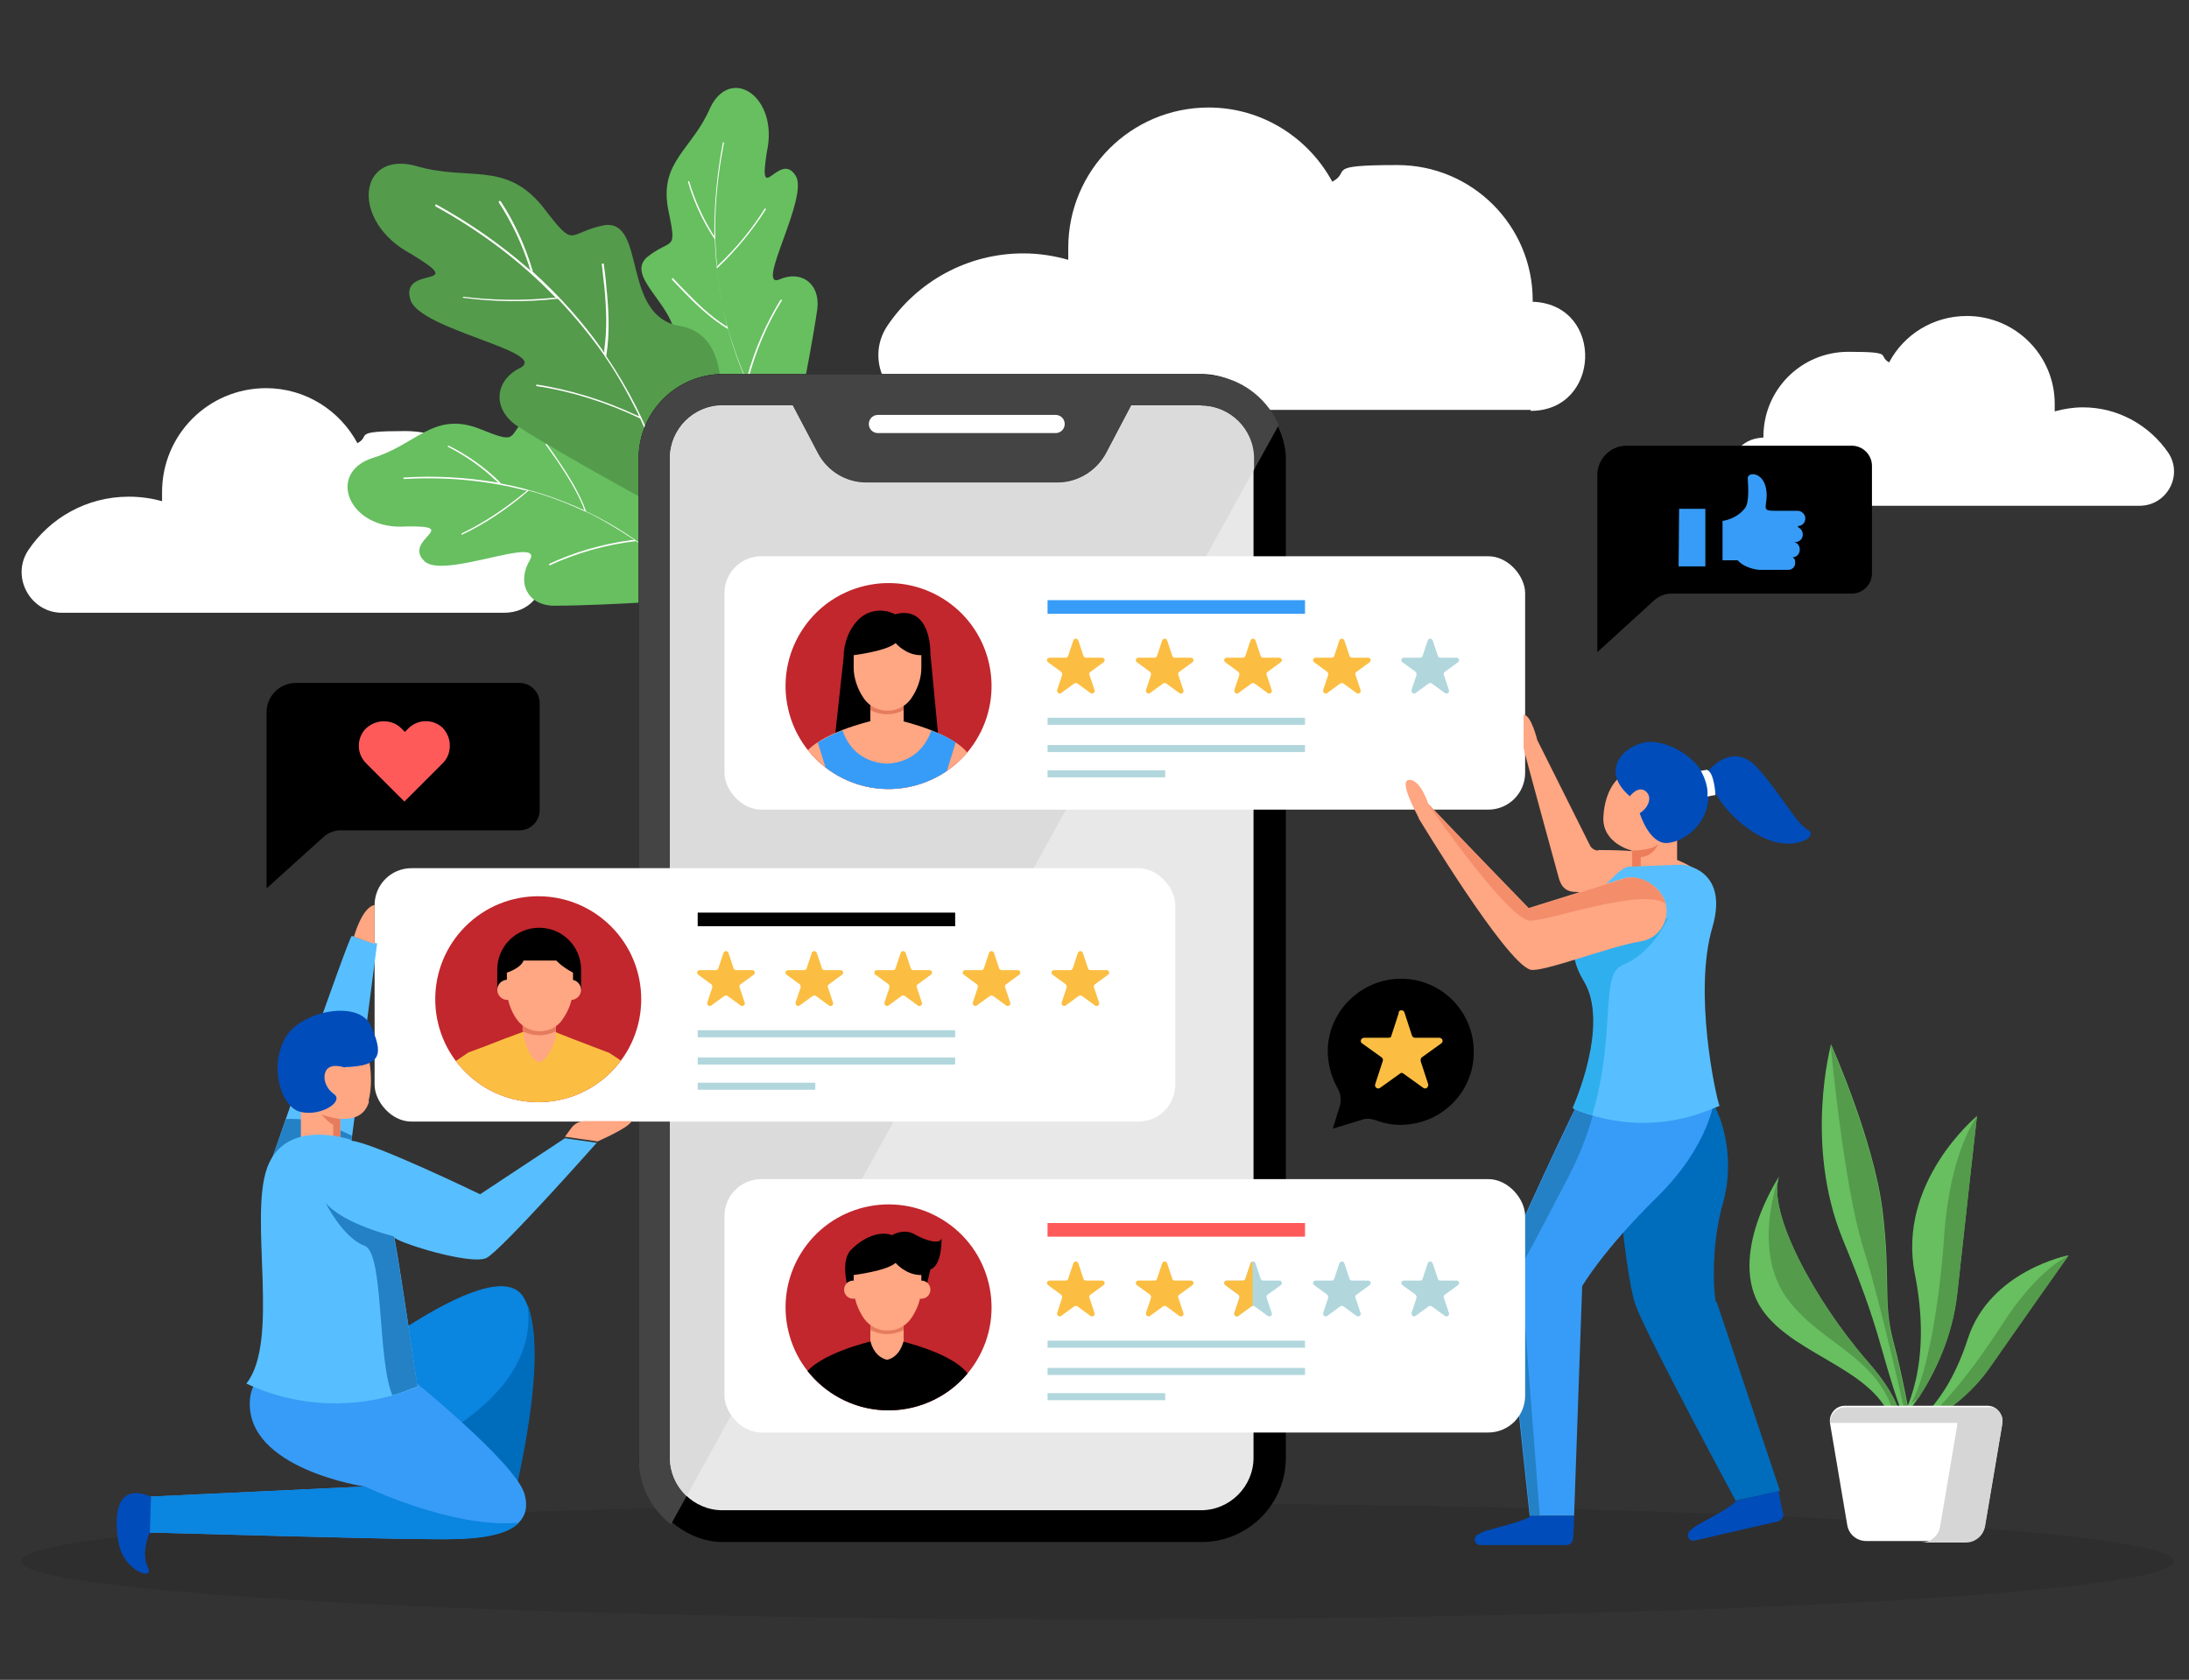 <?xml version="1.0" encoding="UTF-8"?>
<svg id="OBJECTS" xmlns="http://www.w3.org/2000/svg" version="1.1" xmlns:xlink="http://www.w3.org/1999/xlink" viewBox="0 0 433.6 332.8">
  <rect x="0" y="0" width="433.6" height="332.8" fill="#333333" stroke="none"/>
  <!-- Generator: Adobe Illustrator 29.0.1, SVG Export Plug-In . SVG Version: 2.1.0 Build 192)  -->
  <defs>
    <style>
      .st0 {
        fill: #b1d7dd;
      }

      .st1 {
        opacity: .6;
      }

      .st1, .st2 {
        fill: #ed7d5a;
      }

      .st3 {
        fill: #57bfff;
      }

      .st4 {
        opacity: .1;
      }

      .st5 {
        fill: #379cf7;
      }

      .st6 {
        fill: #e57c5c;
      }

      .st7 {
        fill: #fff;
      }

      .st8 {
        fill: none;
      }

      .st9 {
        clip-path: url(#clippath-1);
      }

      .st10 {
        fill: #006cbc;
      }

      .st11 {
        fill: #ffa683;
      }

      .st12 {
        fill: #dbdbdb;
      }

      .st13 {
        fill: #444;
      }

      .st14 {
        fill: #67bf60;
      }

      .st15 {
        fill: #c1272d;
      }

      .st16 {
        fill: #ff5a5a;
      }

      .st17 {
        fill: #549b4c;
      }

      .st18 {
        fill: #d6d6d6;
      }

      .st19 {
        fill: #fbbe42;
      }

      .st20 {
        clip-path: url(#clippath-2);
      }

      .st21 {
        fill: #0a85e0;
      }

      .st22 {
        fill: #004cba;
      }

      .st23 {
        fill: #2481c6;
      }

      .st24 {
        clip-path: url(#clippath);
      }

      .st25 {
        fill: #30afef;
      }

      .st26 {
        fill: #e8e8e8;
      }
    </style>
    <clipPath id="clippath">
      <circle class="st8" cx="176" cy="136" r="20.4" transform="translate(-26.4 43.7) rotate(-13.2)"/>
    </clipPath>
    <clipPath id="clippath-1">
      <circle class="st8" cx="106.6" cy="197.9" r="20.4" transform="translate(-108.7 133.4) rotate(-45)"/>
    </clipPath>
    <clipPath id="clippath-2">
      <circle class="st8" cx="176" cy="258.9" r="20.4" transform="translate(-136.7 273.8) rotate(-58.5)"/>
    </clipPath>
  </defs>
  <path class="st4" d="M430.6,309.3c0-6.3-95.5-11.5-213.2-11.5s-213.2,5.1-213.2,11.5,95.5,11.5,213.2,11.5,213.2-5.1,213.2-11.5Z"/>
  <g>
    <g>
      <path class="st7" d="M99.8,121.4c10.3,0,10.8-15.3.6-16,0,0-.2,0-.3,0,0,0,0-.1,0-.2,0-11-8.9-19.8-19.8-19.8s-6.7.9-9.5,2.4c-3.5-6.5-10.3-10.9-18.1-10.9-11.4,0-20.6,9.2-20.6,20.6s0,1.2,0,1.8c-2.1-.6-4.3-.9-6.6-.9-8.3,0-15.6,4.2-19.9,10.6-3.5,5.3.4,12.4,6.7,12.4h87.6Z"/>
      <path class="st7" d="M303.2,81.4c13.9,0,14.6-20.7.8-21.6-.1,0-.3,0-.4,0,0,0,0-.2,0-.3,0-14.8-12-26.8-26.8-26.8s-9,1.2-12.9,3.3c-4.7-8.7-13.9-14.7-24.5-14.7-15.4,0-27.8,12.5-27.8,27.8s0,1.6.1,2.4c-2.8-.8-5.8-1.3-9-1.3-11.2,0-21.1,5.7-26.9,14.3-4.8,7.1.5,16.7,9.1,16.7h118.3Z"/>
      <path class="st7" d="M349.6,100.2c-8.7,0-9.2-13-.5-13.5,0,0,.2,0,.2,0,0,0,0-.1,0-.2,0-9.3,7.5-16.8,16.8-16.8s5.7.7,8.1,2.1c2.9-5.5,8.7-9.2,15.4-9.2,9.6,0,17.4,7.8,17.4,17.4s0,1,0,1.5c1.8-.5,3.7-.8,5.6-.8,7,0,13.2,3.6,16.9,9,3,4.5-.3,10.5-5.7,10.5h-74.2Z"/>
    </g>
    <g>
      <g>
        <path class="st14" d="M156.7,90.2c0,0-7.6-.5-14.5-4-6.9-3.2-13-9.3-9.6-15.3,5.2-8.3-9.5-15.3-4.5-19.9,5.1-4.1,6.1-.7,4.2-9.8-1.6-9.3,4.8-11.5,8.4-19.9,4.1-8.4,13.6-2.1,11.2,8.8-1.8,11.3,2.5-.4,5.7,4.7,2.7,4.2-8,22.3-3.3,20.6,4.4-2,8.2.8,7.6,5.8-1.7,11.6-5.5,28.6-5.3,28.8Z"/>
        <path class="st7" d="M160.2,95s0,0-.1,0c-5.9-6.9-12.6-17.5-15.9-29.8,0,0,0,0,0,0,0,0,0,0,0,0-3.1-1.9-5.9-4.4-8.5-7.1-.9-.9-1.7-1.8-2.6-2.7,0,0,0,0,0-.2,0,0,.1-.1.2-.1,0,0,0,0,0,0,.8.9,1.7,1.8,2.5,2.6,2.4,2.5,4.9,4.9,7.7,6.7.2.1.3.2.5.3,0-.2,0-.4-.1-.6-1.3-5.2-2.1-10.7-2.3-16.6,0,0,0-.1,0-.2,0,0-.1,0-.1,0,0,0,0,0,0,0-2.2-3.3-4-7.1-5.2-11.2,0,0,0-.1,0-.2,0,0,.1,0,.2,0,0,0,0,0,0,0,1.1,3.7,2.7,7.2,4.6,10.3.1.2.3.4.4.6,0-.3,0-.5,0-.8,0-5.6.5-11.5,1.7-17.8,0,0,0,0,0,0,0,0,.1,0,.2,0,0,0,0,.1,0,.2-1.7,8.6-2.1,16.5-1.4,23.9,0,.2,0,.3,0,.5.1-.1.2-.2.3-.3,3.6-3.4,6.7-7.2,9.2-11.2,0,0,0,0,.1,0,0,0,0,0,.1.1,0,0,0,0,0,.1-2.7,4.2-5.8,8-9.6,11.6,0,0,0,0-.1,0,0,0,0,0,0,.1.4,4.1,1.1,7.9,2.1,11.5,0,0,0,0,0,0,0,0,0,0,0,0,0,0,0,0,0,.1,0,0,0,0,0,0,0,0,0,0,0,0,.9,3.2,2,6.4,3.5,9.9,0,.2.2.4.2.6,0-.2.1-.4.2-.6,1.5-5.6,3.8-10.7,6.6-15.3,0,0,0,0,.2,0,0,0,.1,0,.1,0,0,0,0,0,0,.1-3,4.8-5.3,10.2-6.8,16.1,0,0,0,0,0,0,0,0,0,0,0,0,2.8,6,6.4,12.2,11.9,18.6,0,0,0,0,0,.1,0,0,0,.1-.2.1t0,0Z"/>
      </g>
      <g>
        <path class="st14" d="M138.8,118.7c0,0,.7-8.2-1.5-16.2-2-7.9-7-15.5-13.5-12.7-9,4.3-13.5-12.6-18.8-8-4.9,4.8-1.7,6.5-10.4,3-8.9-3.2-12.2,3.4-21,6-9,3.1-4.4,14.3,6.8,13.5,11.4-.2-.8,2.6,3.7,6.9,3.7,3.6,23.4-5.2,20.9-.3-2.7,4.4-.6,8.9,4.5,9.1,11.8,0,29.2-1.5,29.3-1.2Z"/>
        <path class="st7" d="M142.9,123.2c0,0,0-.1,0-.1-5.8-7.4-15.1-16.3-26.8-21.8,0,0,0,0,0,0,0,0,0,0,0,0-1.3-3.6-3.4-7-5.6-10.2-.7-1.1-1.5-2.1-2.2-3.2,0,0,0,0-.1,0,0,0-.2.1-.1.2,0,0,0,0,0,0,.7,1,1.5,2.1,2.2,3.1,2,3,4,6.1,5.3,9.4,0,.2.1.4.2.5-.2,0-.4-.2-.5-.2-4.9-2.2-10.2-4-16-5.1,0,0-.1,0-.2,0,0,0,0-.2,0-.2,0,0,0,0,0,0-2.9-2.9-6.4-5.4-10.2-7.3,0,0-.1,0-.2,0,0,0,0,.1,0,.2,0,0,0,0,0,0,3.5,1.8,6.7,4,9.4,6.6.2.2.4.4.6.5-.3,0-.5,0-.8-.1-5.6-.9-11.5-1.3-17.9-.9,0,0,0,0-.1,0,0,0,0,.1,0,.2,0,0,0,.1.2.1,8.8-.5,16.6.4,23.8,2.2.2,0,.3,0,.5.1-.1,0-.2.2-.4.3-4,3.3-8.2,6.1-12.6,8.2,0,0,0,0,0,.1,0,0,0,.1.1.1,0,0,0,0,.1,0,4.6-2.2,8.9-5.1,13-8.6,0,0,0,0,.1-.1,0,0,0,0,.1,0,4,1.1,7.6,2.5,11,4.1,0,0,0,0,0,0,0,0,0,0,0,0,0,0,0,0,.1,0,0,0,0,0,0,0,0,0,0,0,0,0,3,1.4,6,3.2,9.2,5.3.2.1.3.2.5.4-.2,0-.4,0-.6,0-5.8.8-11.3,2.4-16.2,4.7,0,0-.1,0,0,.2,0,0,0,.1,0,.1,0,0,0,0,.1,0,5.2-2.4,11-4.1,17.1-4.8,0,0,0,0,0,0,0,0,0,0,0,0,5.5,3.9,10.9,8.8,16.4,15.7,0,0,0,0,.1,0,0,0,.1,0,.1-.2t0,0Z"/>
      </g>
      <g>
        <path class="st17" d="M133.7,102.4c0,0,5.5-7.5,7.8-16.7,2.5-9,1.7-19.6-6.7-21.1-11.8-1.8-6.7-21-15-20-7.8,1.5-5.5,5.2-12.5-3.9-7.4-8.9-14.6-4.7-25.2-7.9-11.1-2.8-12.8,11-.7,17.5,12,7.2-2.3,2-.1,9.1,1.8,5.9,27.2,10.2,21.9,13.4-5.3,2.5-5.8,8.3-.6,11.7,12.2,7.7,31.1,17.6,31.2,17.9Z"/>
        <path class="st7" d="M135.3,109.4s0,0,0-.2c-1.8-11-6.3-25.7-15.2-38.6,0,0,0,0,0-.1,0,0,0,0,0-.1.7-4.3.5-9,0-13.6-.1-1.5-.3-3-.5-4.5,0,0,0-.1-.1-.1-.1,0-.2,0-.3.1,0,0,0,0,0,0,.2,1.5.3,3,.5,4.4.4,4.2.6,8.5,0,12.5,0,.2,0,.4,0,.7-.1-.2-.3-.4-.4-.6-3.8-5.4-8.3-10.5-13.7-15.4,0,0,0,0-.1-.1,0,0,0-.2,0-.2,0,0,0,0,0,0-1.4-4.7-3.5-9.4-6.3-13.7,0,0-.1-.1-.2-.1,0,0-.2,0-.2.2,0,0,0,0,0,.1,2.6,4,4.6,8.3,6,12.6,0,.3.2.6.3.9-.2-.2-.5-.4-.7-.6-5.2-4.5-11.1-8.7-18-12.5,0,0-.1,0-.1,0,0,0,0,0-.1.2,0,0,0,.2.1.2,9.4,5.2,17.1,11.2,23.4,17.7.1.1.3.3.4.4-.2,0-.4,0-.5,0-6.1.6-12,.5-17.8-.2,0,0-.1,0-.1,0,0,0,0,.2,0,.2,0,0,0,0,.1,0,6,.8,12.2.9,18.5.2,0,0,.1,0,.2,0,0,0,0,0,.1.1,3.5,3.7,6.5,7.4,9.1,11.1,0,0,0,0,0,0,0,0,0,0,0,0,0,0,0,.1.1.2,0,0,0,0,0,0,0,0,0,0,0,0,2.3,3.3,4.4,7,6.5,11.2.1.2.2.5.3.7-.2-.1-.5-.2-.7-.3-6.4-3-13.1-5-19.5-6,0,0-.2,0-.2.1,0,0,0,.1,0,.2,0,0,0,0,.1,0,6.8,1,13.8,3.2,20.5,6.4,0,0,0,0,0,0,0,0,0,0,0,0,3.4,7.4,6.3,15.7,8,25.9,0,0,0,.1,0,.1,0,0,.2,0,.2,0t0,0Z"/>
      </g>
    </g>
    <g>
      <g>
        <rect x="126.5" y="74.1" width="128.2" height="231.4" rx="16.7" ry="16.7"/>
        <path class="st13" d="M238,74.1h-94.8c-9.2,0-16.7,7.5-16.7,16.7v198.1c0,5.3,2.5,10.1,6.4,13.1l120.4-217.8c-2.6-5.9-8.4-10-15.3-10Z"/>
        <path class="st7" d="M209.1,82.2h-35.2c-1,0-1.8.8-1.8,1.8h0c0,1,.8,1.8,1.8,1.8h35.2c1,0,1.8-.8,1.8-1.8h0c0-1-.8-1.8-1.8-1.8Z"/>
      </g>
      <path class="st26" d="M238,80.3h-13.9l-5,9.5c-1.9,3.5-5.6,5.8-9.6,5.8h-37.9c-4,0-7.7-2.2-9.6-5.8l-5-9.5h-13.9c-5.7,0-10.4,4.7-10.4,10.4v198.1c0,5.7,4.7,10.4,10.4,10.4h94.8c5.7,0,10.4-4.7,10.4-10.4V90.8c0-5.7-4.7-10.4-10.4-10.4Z"/>
      <path class="st12" d="M248.4,90.8v2.2l-112.4,203.4c-2-1.9-3.3-4.6-3.3-7.6V90.8c0-5.7,4.7-10.4,10.4-10.4h13.9l5,9.5c1.9,3.5,5.6,5.8,9.6,5.8h37.9c4,0,7.7-2.2,9.6-5.8l5-9.5h13.9c5.7,0,10.4,4.7,10.4,10.4Z"/>
    </g>
    <g>
      <rect class="st7" x="143.5" y="110.2" width="158.6" height="50.2" rx="7.3" ry="7.3"/>
      <g>
        <g>
          <g>
            <path class="st19" d="M213.6,126.9l1,3c0,.2.3.4.5.4h3.2c.5,0,.7.6.3.9l-2.6,1.9c-.2.1-.3.4-.2.6l1,3c.2.5-.4.9-.8.6l-2.6-1.9c-.2-.1-.4-.1-.6,0l-2.6,1.9c-.4.3-.9-.1-.8-.6l1-3c0-.2,0-.4-.2-.6l-2.6-1.9c-.4-.3-.2-.9.3-.9h3.2c.2,0,.4-.1.5-.4l1-3c.2-.5.8-.5,1,0Z"/>
            <path class="st19" d="M231.2,126.9l1,3c0,.2.3.4.5.4h3.2c.5,0,.7.6.3.9l-2.6,1.9c-.2.1-.3.4-.2.6l1,3c.2.5-.4.9-.8.6l-2.6-1.9c-.2-.1-.4-.1-.6,0l-2.6,1.9c-.4.3-.9-.1-.8-.6l1-3c0-.2,0-.4-.2-.6l-2.6-1.9c-.4-.3-.2-.9.3-.9h3.2c.2,0,.4-.1.5-.4l1-3c.2-.5.8-.5,1,0Z"/>
            <path class="st19" d="M248.7,126.9l1,3c0,.2.3.4.5.4h3.2c.5,0,.7.6.3.9l-2.6,1.9c-.2.1-.3.4-.2.6l1,3c.2.5-.4.9-.8.6l-2.6-1.9c-.2-.1-.4-.1-.6,0l-2.6,1.9c-.4.3-.9-.1-.8-.6l1-3c0-.2,0-.4-.2-.6l-2.6-1.9c-.4-.3-.2-.9.3-.9h3.2c.2,0,.4-.1.5-.4l1-3c.2-.5.8-.5,1,0Z"/>
            <path class="st19" d="M266.3,126.9l1,3c0,.2.3.4.5.4h3.2c.5,0,.7.6.3.9l-2.6,1.9c-.2.1-.3.4-.2.6l1,3c.2.5-.4.9-.8.6l-2.6-1.9c-.2-.1-.4-.1-.6,0l-2.6,1.9c-.4.3-.9-.1-.8-.6l1-3c0-.2,0-.4-.2-.6l-2.6-1.9c-.4-.3-.2-.9.3-.9h3.2c.2,0,.4-.1.5-.4l1-3c.2-.5.8-.5,1,0Z"/>
            <path class="st0" d="M283.8,126.9l1,3c0,.2.3.4.5.4h3.2c.5,0,.7.6.3.9l-2.6,1.9c-.2.1-.3.4-.2.6l1,3c.2.5-.4.9-.8.6l-2.6-1.9c-.2-.1-.4-.1-.6,0l-2.6,1.9c-.4.3-.9-.1-.8-.6l1-3c0-.2,0-.4-.2-.6l-2.6-1.9c-.4-.3-.2-.9.3-.9h3.2c.2,0,.4-.1.5-.4l1-3c.2-.5.8-.5,1,0Z"/>
          </g>
          <rect class="st0" x="207.5" y="142.2" width="51" height="1.4"/>
          <rect class="st5" x="207.5" y="118.9" width="51" height="2.7"/>
          <rect class="st0" x="207.5" y="147.6" width="51" height="1.4"/>
          <rect class="st0" x="207.5" y="152.6" width="23.3" height="1.4"/>
        </g>
        <g>
          <circle class="st15" cx="176" cy="136" r="20.4" transform="translate(-26.4 43.7) rotate(-13.2)"/>
          <g class="st24">
            <g>
              <path d="M186.1,148.4l-1.8-18.8c0-4.8-1.9-9.3-7-7.9h0c-2.3-1.2-5.2-.9-7.1.9-2,1.9-3.1,4.8-3.1,7.7l-2,18.3h21Z"/>
              <g>
                <path class="st11" d="M179,138.7v4.1s-.6,3.2-3.3,3.8c-2.8-.7-3.3-3.8-3.3-3.8v-4.1h6.6Z"/>
                <path class="st6" d="M179,138.1v2.6c-1,.5-2.1.8-3.3.8s-2.3-.3-3.3-.8v-2.6h6.6Z"/>
              </g>
              <path class="st11" d="M182.4,129.8c-3,0-5-2.4-5-2.4-1.8,1.6-8.3,2.4-8.3,2.4v2.6c0,1.9.8,4.3,2.1,6.1,1.1,1.5,2.8,2.3,4.6,2.3s3.5-.8,4.6-2.3c1.3-1.8,2.1-4.1,2.1-6.1v-2.6Z"/>
              <path class="st11" d="M192,149.7c-2.6-4.4-13.5-6.9-13.5-6.9l-2.9,1.1-2.9-1.1s-10.9,2.5-13.5,6.9l-3.2,23.9h5c0,0,2.9-20.1,2.9-20.1,0,0,1.9,6.5,1.8,10.2-.1,3.8-1.3,10-1.3,10h22.2s-1.2-6.2-1.3-10c-.1-3.8,1.8-10.2,1.8-10.2l2.9,20h5c0,0-3.2-23.8-3.2-23.8Z"/>
              <path class="st5" d="M172.2,147.9"/>
              <path class="st5" d="M184.5,144.7c-.9,2.5-3.1,6.3-8.8,6.6-5.7-.3-8-4.1-8.8-6.6-1.7.6-3.4,1.5-4.9,2.4l2,6.5s0,.1,0,.2v-.2s.1.3.2.8c0,0,0,.1,0,.2.5,1.9,1.6,6.4,1.5,9.2-.1,3.8-1.3,10-1.3,10h22.2s-1.2-6.2-1.3-10c-.1-3.8,1.8-10.2,1.8-10.2v.3c0,0,.1-.2.2-.3l2-6.5c-1.4-1-3.2-1.8-4.9-2.4Z"/>
            </g>
          </g>
        </g>
      </g>
    </g>
    <g>
      <path class="st11" d="M316.6,168.5c-.7,0-1.4-.4-1.7-1.1l-10.4-20.8s-1.2-5-2.7-5v6.6c-.1,0,6.9,25.5,6.9,25.5.4,1.6,1.2,3,3.4,3,4.3.1,12.3,1.5,17.4,2.8,5.3,1.4,9.7,0,9.7,0,.3-11.7-18.1-11-22.6-11.1Z"/>
      <g>
        <g>
          <g>
            <path class="st11" d="M332.2,165.9v5.9h-9v-3.3s-5.9-1.4-5.6-6.7c.3-5.3,2.8-7.9,4.1-8.3,1.4-.4,7.9,2.2,8,2.5.1.3.8,6,.8,6l1.6,3.9Z"/>
            <path class="st22" d="M322.8,157.8s1.6-2.2,3.1-1.1c1.5,1.1.7,3.3-1.1,4.4,0,0,1.9,6.3,5.6,5.9,3.7-.4,8.5-4.3,8-10.4s-8.4-10.4-12.7-9.5c-4.4.9-8.7,5.7-2.8,10.7Z"/>
            <path class="st22" d="M338.3,152.8s4.8-6.1,9.7-.8c4.8,5.3,7.9,11.3,10.1,12.4,2.2,1.1-1.9,3.9-7.2,2.2-5.3-1.7-12.2-8.3-12.5-13.8Z"/>
            <path class="st2" d="M323.3,171.8v-3.3s3.7.1,5.2-1.3c0,0-1.1,2.5-3.5,2.6v2h-1.7Z"/>
          </g>
          <path class="st10" d="M319.3,219s2.1,33,4.8,39.9c2.7,6.9,19.7,38.4,19.7,38.4l8.8-1.9-12.6-37.6c0,2.3-1.8-8.5,1.3-19.5,1.8-6.4,1.1-13.5-1.6-19.1l-22-.2"/>
          <path class="st5" d="M339.6,217.6s-.8,9.2-11.4,19.6c-10.7,10.5-14.8,17.6-14.8,17.6l-1.6,45.5h-8.8s-5.2-48-5-49.7c.1-1.7,14.7-33,16.4-35.7,1.7-2.7,25.2,2.7,25.2,2.7Z"/>
          <path class="st3" d="M333.2,171.3s9.4.7,6,12.4c-3.8,12.8.6,33.2,1.4,35.4l-2.8,1.1c-8.5,3.2-17.8,3-26.2-.6h0s7.5-16.5,2.2-25.2c-3.4-5.6-2.4-11.2,1.6-16.1,2.6-3.2,5.9-6.6,7.2-6.6l10.7-.4Z"/>
          <path class="st23" d="M303.1,300.3h1.9l-3.8-49.3c.6-1,2.8-5,9.3-17.5,2.3-4.4,3.9-8.5,5-12.5-1.2-.3-2.4-.7-3.5-1.2-4.7,9.6-13.8,29.5-13.9,30.9-.1,1.7,5,49.7,5,49.7Z"/>
          <path class="st25" d="M321.3,191.3c-4.4,1.6-1.1,13.3-5.9,29.6-1.3-.4-2.6-.8-3.9-1.4h0s7.5-16.5,2.2-25.2c-1.7-2.7-2.3-5.5-2-8.2l18.7-4.2s-3.1,7.1-9.1,9.3Z"/>
          <path class="st11" d="M281,162.1s17.1,28.4,22.1,30c2.2.7,16-4.7,21.9-5.6,3.2-.5,5.4-3.4,5.1-6.6h0c-.3-3.6-4.5-6.7-8.1-6l-19.2,6s-16.3-16.8-19.9-20.7c0,0-1.5-4.7-3.7-4.7s1,5.9,1.8,7.5Z"/>
          <path class="st22" d="M294.7,303.2c2.4-.8,7-1.7,8.6-2.9h8.5c0,1.7-.1,3.4-.2,4.5,0,.7-.6,1.3-1.4,1.3h-17c-1.1,0-1.5-1.5-.6-2,.5-.3,1.1-.6,1.9-.9Z"/>
          <path class="st22" d="M336.3,302.1c2.2-1.3,6.4-3.3,7.7-4.8l8.3-1.9c.3,1.7.6,3.3.9,4.4.2.7-.3,1.4-1,1.6l-16.5,3.8c-1.1.3-1.8-1.1-1-1.9.4-.4,1-.8,1.7-1.3Z"/>
          <path class="st1" d="M303.1,182.4c4,0,22-6.6,26.8-3.4-.9-3.2-4.6-5.8-7.9-5l-19.2,6s-16.3-16.8-19.9-20.7c0,0,15.8,23,20.2,23.1Z"/>
        </g>
        <path class="st7" d="M338.2,152.5l-1.3.2s1.6,2.6,1.3,5.1l1.6-.3s-.2-4.5-1.7-5Z"/>
      </g>
    </g>
    <g>
      <g>
        <rect class="st7" x="74.2" y="172" width="158.6" height="50.2" rx="7.3" ry="7.3"/>
        <g>
          <g>
            <g>
              <path class="st19" d="M144.3,188.8l1,3c0,.2.3.4.5.4h3.2c.5,0,.7.6.3.9l-2.6,1.9c-.2.1-.3.4-.2.6l1,3c.2.5-.4.9-.8.6l-2.6-1.9c-.2-.1-.4-.1-.6,0l-2.6,1.9c-.4.3-.9-.1-.8-.6l1-3c0-.2,0-.4-.2-.6l-2.6-1.9c-.4-.3-.2-.9.3-.9h3.2c.2,0,.4-.1.5-.4l1-3c.2-.5.8-.5,1,0Z"/>
              <path class="st19" d="M161.8,188.8l1,3c0,.2.3.4.5.4h3.2c.5,0,.7.6.3.9l-2.6,1.9c-.2.1-.3.4-.2.6l1,3c.2.5-.4.9-.8.6l-2.6-1.9c-.2-.1-.4-.1-.6,0l-2.6,1.9c-.4.3-.9-.1-.8-.6l1-3c0-.2,0-.4-.2-.6l-2.6-1.9c-.4-.3-.2-.9.3-.9h3.2c.2,0,.4-.1.5-.4l1-3c.2-.5.8-.5,1,0Z"/>
              <path class="st19" d="M179.4,188.8l1,3c0,.2.3.4.5.4h3.2c.5,0,.7.6.3.9l-2.6,1.9c-.2.1-.3.4-.2.6l1,3c.2.5-.4.9-.8.6l-2.6-1.9c-.2-.1-.4-.1-.6,0l-2.6,1.9c-.4.3-.9-.1-.8-.6l1-3c0-.2,0-.4-.2-.6l-2.6-1.9c-.4-.3-.2-.9.3-.9h3.2c.2,0,.4-.1.5-.4l1-3c.2-.5.8-.5,1,0Z"/>
              <path class="st19" d="M196.9,188.8l1,3c0,.2.3.4.5.4h3.2c.5,0,.7.6.3.9l-2.6,1.9c-.2.1-.3.4-.2.6l1,3c.2.5-.4.9-.8.6l-2.6-1.9c-.2-.1-.4-.1-.6,0l-2.6,1.9c-.4.3-.9-.1-.8-.6l1-3c0-.2,0-.4-.2-.6l-2.6-1.9c-.4-.3-.2-.9.3-.9h3.2c.2,0,.4-.1.5-.4l1-3c.2-.5.8-.5,1,0Z"/>
              <path class="st19" d="M214.5,188.8l1,3c0,.2.3.4.5.4h3.2c.5,0,.7.6.3.9l-2.6,1.9c-.2.1-.3.4-.2.6l1,3c.2.5-.4.9-.8.6l-2.6-1.9c-.2-.1-.4-.1-.6,0l-2.6,1.9c-.4.3-.9-.1-.8-.6l1-3c0-.2,0-.4-.2-.6l-2.6-1.9c-.4-.3-.2-.9.3-.9h3.2c.2,0,.4-.1.5-.4l1-3c.2-.5.8-.5,1,0Z"/>
            </g>
            <rect class="st0" x="138.2" y="204.1" width="51" height="1.4"/>
            <rect x="138.2" y="180.8" width="51" height="2.7"/>
            <rect class="st0" x="138.2" y="209.5" width="51" height="1.4"/>
            <rect class="st0" x="138.2" y="214.5" width="23.3" height="1.4"/>
          </g>
          <circle class="st15" cx="106.6" cy="197.9" r="20.4" transform="translate(-108.7 133.4) rotate(-45)"/>
        </g>
      </g>
      <g>
        <g>
          <path class="st21" d="M63.1,275.7s34.5-28.9,40.6-18.7c6.1,10.2-2.9,43.3-2.9,43.3l-37.7-24.6Z"/>
          <path class="st10" d="M81.3,287.6l19.6,12.8s8.2-30.3,3.6-41.9c2.1,15.2-14.1,24.9-23.2,29.1Z"/>
          <g>
            <path class="st5" d="M80.8,272.6s21.4,17.2,23.1,23.4c2.8,10-13.9,8.9-21.2,8.9s-53.4-1.3-53.4-1.3l.4-7.1,42.5-2s-23.6-3.5-22.7-17.1c.9-13.6,31.1-4.8,31.1-4.8Z"/>
            <path class="st21" d="M102.8,301.7c-3.9,3.9-14.6,3.2-20,3.2s-53.4-1.3-53.4-1.3l.4-7.1,42.5-2s16.9,8.2,30.1,7.2c.1,0,.2,0,.3,0Z"/>
            <path class="st22" d="M29.7,303.5s-1.9,4.2-.4,7c1.4,2.8-4.8.8-5.8-4.8-1-5.5-.5-12.1,6.4-9.2l-.2,6.9Z"/>
          </g>
        </g>
        <path class="st3" d="M53.7,230.1s15.5-44.9,16-44.7c1.8.8,5,1.5,5,1.5l-6.4,49.3-14.6-6.1Z"/>
        <path class="st23" d="M69.7,225c-3.5-1.7-7.9-3.6-13.1-3.3-2.1,6.1-2.9,8.4-2.9,8.4l14.6,6.1,1.4-11.2Z"/>
        <g>
          <path class="st11" d="M73.1,218.2c-1.1,4.2-5.7,3.4-5.7,3.4v4h-7.8v-5.4s0,0,0,0c4.1.9,8.5-2,6.5-3.5-1.9-1.4-2.4-3.9-1.4-5,1-1.2,3.5-.3,3.5-.3,2.3,0,4-.4,5-.9.4,2.4.4,5.4-.2,7.6Z"/>
          <path class="st22" d="M68.3,211.5s-2.4-.9-3.5.3c-1,1.2-.6,3.6,1.4,5,1.9,1.4-2.5,4.4-6.6,3.5-4.1-.9-6.4-9.4-2.9-15,3.2-5.1,14.5-7.3,16.8-2,2.3,5.3,2.4,7.9-5.2,8.1Z"/>
          <path class="st6" d="M67.4,225.7v-4s-2.6-.4-3.7-.9c0,0,1.4,1.7,2.3,2v2.9h1.4Z"/>
        </g>
        <path class="st3" d="M69.5,225.8s-13-4.5-16.6,5.6c-3.6,10.1,2.6,34.3-4.1,42.7h0c10.2,4.8,21.9,5.2,32.5,1.2l1.4-.5s-4.5-30.9-4.7-29.8c-.2.9,15.3,5.8,18.4,4.2,3.1-1.7,21.8-22.8,21.8-22.8l-6.3-.9-16.8,11.1s-21.3-10.3-25.5-10.6Z"/>
        <path class="st11" d="M118.2,226.2s6.5-2.8,6.9-4.1h-9.3c-1,0-1.9.5-2.5,1.2l-1.4,1.9,6.3.9Z"/>
        <path class="st23" d="M82.7,274.7s-4-27.1-4.7-29.7c0,0,.2.2.4.3-.3-.3-.5-.4-.5-.4,0,0-9.9-2.4-13.4-6.6,0,0,3.4,6.9,7.7,8.5,3.9,1.4,2.5,22.2,5.5,29.6,1.2-.3,2.4-.7,3.6-1.2l1.4-.5Z"/>
        <path class="st11" d="M70.1,185.6s1.6-5.9,4.1-6.3v7.7s-4.1-1.4-4.1-1.4Z"/>
      </g>
      <g class="st9">
        <path class="st19" d="M129,227.8l-1.3-11.8c-.2-1.9-1.3-3.6-2.9-4.7l-4.1-2.7h0c0,.1,0,0,0,0l-3.4-1.3-3.4-1.3-2.8-1.1-1.2-.5-3.1,1.6-3.1-1.6-1.1.4-2.7,1-3.6,1.4-3.5,1.3h0c0,0-4,2.7-4,2.7-1.6,1.1-2.7,2.8-2.9,4.7l-1.3,11.8h8.3v9.8h27.9v-9.8h8.4Z"/>
        <g>
          <path d="M106.8,183.8h0c-4.6,0-8.3,3.7-8.3,8.3v4h16.6v-4c0-4.6-3.7-8.3-8.3-8.3Z"/>
          <g>
            <path class="st11" d="M110.1,202.3v2.9s0,0,0,.2c-.4,1.7-1.9,5-3.3,5-1.4,0-2.8-3.4-3.1-5.2,0,0,0,0,0,0v-2.9h6.5Z"/>
            <path class="st6" d="M110.1,201.7v2.6c-1,.5-2.1.8-3.3.8s-2.3-.3-3.3-.8v-2.6h6.5Z"/>
          </g>
          <g>
            <path class="st11" d="M102.5,196.1c0-1.1-.9-2-2-2s-2,.9-2,2,.9,2,2,2,2-.9,2-2Z"/>
            <path class="st11" d="M115.1,196.1c0-1.1-.9-2-2-2s-2,.9-2,2,.9,2,2,2,2-.9,2-2Z"/>
          </g>
          <path class="st11" d="M113.5,192.7c-2.4-1.3-3.3-2.4-3.3-2.4h-6.5c-.5,1.5-3.3,2.4-3.3,2.4v3.3c0,1.9.7,4.2,2,6,.5.7,1.2,1.3,2,1.7.8.4,1.6.6,2.5.6,1.8,0,3.5-.8,4.5-2.3,1.3-1.8,2.1-4.1,2.1-6v-3.3Z"/>
        </g>
      </g>
    </g>
    <g>
      <g>
        <rect class="st7" x="143.5" y="233.6" width="158.6" height="50.2" rx="7.3" ry="7.3"/>
        <g>
          <g>
            <path class="st19" d="M213.6,250.3l1,3c0,.2.3.4.5.4h3.2c.5,0,.7.6.3.9l-2.6,1.9c-.2.1-.3.4-.2.6l1,3c.2.5-.4.9-.8.6l-2.6-1.9c-.2-.1-.4-.1-.6,0l-2.6,1.9c-.4.3-.9-.1-.8-.6l1-3c0-.2,0-.4-.2-.6l-2.6-1.9c-.4-.3-.2-.9.3-.9h3.2c.2,0,.4-.1.5-.4l1-3c.2-.5.8-.5,1,0Z"/>
            <path class="st19" d="M231.2,250.3l1,3c0,.2.3.4.5.4h3.2c.5,0,.7.6.3.9l-2.6,1.9c-.2.1-.3.4-.2.6l1,3c.2.5-.4.9-.8.6l-2.6-1.9c-.2-.1-.4-.1-.6,0l-2.6,1.9c-.4.3-.9-.1-.8-.6l1-3c0-.2,0-.4-.2-.6l-2.6-1.9c-.4-.3-.2-.9.3-.9h3.2c.2,0,.4-.1.5-.4l1-3c.2-.5.8-.5,1,0Z"/>
            <path class="st0" d="M248.7,250.3l1,3c0,.2.3.4.5.4h3.2c.5,0,.7.6.3.9l-2.6,1.9c-.2.1-.3.4-.2.6l1,3c.2.5-.4.9-.8.6l-2.6-1.9c-.2-.1-.4-.1-.6,0l-2.6,1.9c-.4.3-.9-.1-.8-.6l1-3c0-.2,0-.4-.2-.6l-2.6-1.9c-.4-.3-.2-.9.3-.9h3.2c.2,0,.4-.1.5-.4l1-3c.2-.5.8-.5,1,0Z"/>
            <path class="st19" d="M248.1,250c-.2,0-.3.1-.4.3l-1,3c0,.2-.3.4-.5.4h-3.2c-.5,0-.7.6-.3.9l2.6,1.9c.2.1.3.4.2.6l-1,3c-.2.5.4.9.8.6l2.6-1.9c0,0,.1,0,.2,0v-8.7Z"/>
            <path class="st0" d="M266.3,250.3l1,3c0,.2.3.4.5.4h3.2c.5,0,.7.6.3.9l-2.6,1.9c-.2.1-.3.4-.2.6l1,3c.2.5-.4.9-.8.6l-2.6-1.9c-.2-.1-.4-.1-.6,0l-2.6,1.9c-.4.3-.9-.1-.8-.6l1-3c0-.2,0-.4-.2-.6l-2.6-1.9c-.4-.3-.2-.9.3-.9h3.2c.2,0,.4-.1.5-.4l1-3c.2-.5.8-.5,1,0Z"/>
            <path class="st0" d="M283.8,250.3l1,3c0,.2.3.4.5.4h3.2c.5,0,.7.6.3.9l-2.6,1.9c-.2.1-.3.4-.2.6l1,3c.2.5-.4.9-.8.6l-2.6-1.9c-.2-.1-.4-.1-.6,0l-2.6,1.9c-.4.3-.9-.1-.8-.6l1-3c0-.2,0-.4-.2-.6l-2.6-1.9c-.4-.3-.2-.9.3-.9h3.2c.2,0,.4-.1.5-.4l1-3c.2-.5.8-.5,1,0Z"/>
          </g>
          <rect class="st0" x="207.5" y="265.6" width="51" height="1.4"/>
          <rect class="st16" x="207.5" y="242.3" width="51" height="2.7"/>
          <rect class="st0" x="207.5" y="271" width="51" height="1.4"/>
          <rect class="st0" x="207.5" y="276" width="23.3" height="1.4"/>
        </g>
      </g>
      <g>
        <circle class="st15" cx="176" cy="258.9" r="20.4" transform="translate(-136.7 273.8) rotate(-58.5)"/>
        <g class="st20">
          <g>
            <path d="M167.8,254.5s-1.2-4.6.6-6.7c1.8-2,5.4-4.2,8.3-3.1,0,0,2.3-1.4,4.4-.2,2.1,1.2,5.1,2.2,5.4.8,0,0,.2,5.3-2.2,6.2l-1,4.1h-15.3l-.3-1.1Z"/>
            <path d="M192,272.6c-2.6-4.4-13.5-6.9-13.5-6.9l-2.9,1.1-2.9-1.1s-10.9,2.5-13.5,6.9l-3.2,23.9h5c0,0,2.9-20.1,2.9-20.1,0,0,1.9,6.5,1.8,10.2-.1,3.8-1.3,10-1.3,10h22.2s-1.2-6.2-1.3-10c-.1-3.8,1.8-10.2,1.8-10.2l2.9,20h5c0,0-3.2-23.8-3.2-23.8Z"/>
            <path class="st5" d="M172.2,270.8"/>
            <g>
              <path class="st11" d="M179,261.5v4.1s-.6,3.2-3.3,3.8c-2.8-.7-3.3-3.8-3.3-3.8v-4.1h6.6Z"/>
              <path class="st6" d="M179,260.9v2.6c-1,.5-2.1.8-3.3.8s-2.3-.3-3.3-.8v-2.6h6.6Z"/>
            </g>
            <path class="st11" d="M182.4,252.6c-3,0-5-2.4-5-2.4-1.8,1.6-8.3,2.4-8.3,2.4v2.6c0,1.9.8,4.3,2.1,6.1,1.1,1.5,2.8,2.3,4.6,2.3s3.5-.8,4.6-2.3c1.3-1.8,2.1-4.1,2.1-6.1v-2.6Z"/>
            <path class="st11" d="M170.8,255.5c0,1-.8,1.8-1.8,1.8s-1.8-.8-1.8-1.8.8-1.8,1.8-1.8,1.8.8,1.8,1.8Z"/>
            <path class="st11" d="M184.3,255.5c0,1-.8,1.8-1.8,1.8s-1.8-.8-1.8-1.8.8-1.8,1.8-1.8,1.8.8,1.8,1.8Z"/>
          </g>
        </g>
      </g>
    </g>
    <g>
      <g>
        <g>
          <path class="st14" d="M375.2,283.8l1.5-.5c.2-2.6-.9-6.9-6.7-13.5-10.7-12.3-20-29.8-17.6-36.7,0,0-10.5,15.8-3.4,26.3,6.7,9.8,24.3,11.9,26.3,24.4Z"/>
          <path class="st17" d="M375.8,283.6l.9-.3c.2-2.6-.9-6.9-6.7-13.5-10.7-12.3-20-29.8-17.6-36.7,0,0-5.6,14.5,1.7,24.3,7.1,9.6,19.8,11.6,21.8,26.2Z"/>
        </g>
        <g>
          <path class="st14" d="M379.5,273.3c-.6,2.6-1.3,4.6-2,6.1h.7c3.2-4.1,8.3-12.5,9.5-23.2,1.7-15.6,3.9-35.1,3.9-35.1,0,0-15.9,13.1-12.3,31.3,1.8,9.1,1.3,16,.2,20.9Z"/>
          <path class="st17" d="M385.1,245c-.9,13-3.3,27.3-6.5,33,.5-.4,1-.7,1.5-1.1,3-4.7,6.7-11.9,7.6-20.6,1.7-15.6,3.9-35.1,3.9-35.1,0,0-5.4,6.9-6.5,23.8Z"/>
        </g>
        <g>
          <path class="st14" d="M382.3,279.4c-1.4,1.5-2.6,2.6-3.6,3.4l.4.3c3.7-1.7,10.3-5.5,15-12.2,6.9-9.9,15.6-22.2,15.6-22.2,0,0-15.5,3-19.9,16.5-2.2,6.8-5,11.2-7.6,14.1Z"/>
          <path class="st17" d="M396.6,262.4c-5.4,8.4-12.3,17.2-16.6,19.8.4,0,.9-.1,1.4-.2,3.8-2,8.9-5.5,12.8-11.1,6.9-9.9,15.6-22.2,15.6-22.2,0,0-6.2,2.7-13.2,13.7Z"/>
        </g>
        <g>
          <path class="st14" d="M376.4,278.9c1,2.8,1.7,4.7,2.1,6h.6c-.9-5-2.5-13.4-4-18.9-2.2-8.1-.5-12.1-2.2-26.2-1.8-14.2-10.2-32.9-10.2-32.9,0,0-5.4,19.7,2.3,38.6,7.8,18.8,7.1,21.3,11.4,33.5Z"/>
          <path class="st17" d="M378.5,284.9h.1s0-2,0-2c-.9-5-2.3-12.1-3.6-16.9-2.2-8.1-.5-12.1-2.2-26.2-1.8-14.2-10.2-32.9-10.2-32.9,0,0,2.6,28.1,6.5,40.4,3.6,11.4,8.6,34.3,9.4,37.6Z"/>
        </g>
      </g>
      <g>
        <path class="st7" d="M362.5,282l3.4,20.1c.3,1.9,1.9,3.2,3.8,3.2h19.7c1.9,0,3.5-1.4,3.8-3.2l3.4-20.1c.3-1.8-1.1-3.5-2.9-3.5h-28.3c-1.8,0-3.2,1.7-2.9,3.5Z"/>
        <path class="st18" d="M396.6,281s0,0,0,0c0-.2,0-.4-.2-.5,0,0,0,0,0,0,0-.2-.1-.3-.2-.5,0,0,0,0,0,0,0-.1-.2-.3-.3-.4,0,0,0,0-.1-.1,0,0-.2-.2-.3-.3,0,0-.2,0-.2-.1,0,0-.2-.1-.3-.2-.1,0-.2,0-.4-.1,0,0-.1,0-.2,0-.2,0-.4,0-.6,0h-28.3c-1.7,0-3,1.4-3,3.1h25.2c0,.1,0,.3,0,.4l-3.4,20.1c-.3,1.9-1.9,3.2-3.8,3.2h8.9c1.9,0,3.5-1.4,3.8-3.2l3.4-20.1c0-.4,0-.7,0-1Z"/>
      </g>
    </g>
    <g>
      <g>
        <path d="M103,135.3h-44.4c-3.2,0-5.8,2.6-5.8,5.8v34.9l11.3-10.2c.9-.8,2.1-1.3,3.3-1.3h35.5c2.2,0,4-1.8,4-4v-21.2c0-2.2-1.8-4-4-4Z"/>
        <path class="st16" d="M87.8,144.3c-1.9-1.9-5-1.9-6.9,0l-.7.7-.7-.7c-1-1-2.2-1.4-3.5-1.4s-2.5.5-3.5,1.4c-1.9,1.9-1.9,5,0,6.9l.7.7,6.9,6.9,6.9-6.9.7-.7c1-1,1.4-2.2,1.4-3.5s-.5-2.5-1.4-3.5Z"/>
      </g>
      <g>
        <path d="M366.8,88.3h-44.6c-3.2,0-5.8,2.6-5.8,5.8v35.1l11.3-10.3c.9-.8,2.1-1.3,3.4-1.3h35.7c2.2,0,4-1.8,4-4v-21.3c0-2.2-1.8-4-4-4Z"/>
        <g>
          <path class="st5" d="M356.2,104.2c.8,0,1.4-.7,1.4-1.5s-.7-1.5-1.5-1.5h-3c-.2,0-.3,0-.5,0-1.6,0-1.7,0-2.3-.1-1.3-.3.2-1.9-.6-4.8-.8-2.9-3.7-2.8-3.5-1.4.1,1.4.3,4.6-.5,5.7-1.7,2.3-4.5,2.6-4.5,2.6v7.8c0,0,3,0,3,0,1.4,1.6,4,1.9,4.3,1.9h0s3.4,0,3.4,0h.2s0,0,0,0h2.1c.8,0,1.4-.6,1.4-1.4s-.2-.8-.5-1.1c.8,0,1.4-.7,1.4-1.5s-.4-1.3-1.1-1.5h.2c.9,0,1.5-.7,1.5-1.5h0c0-.7-.4-1.2-1-1.5Z"/>
          <polygon class="st5" points="332.5 112.2 337.8 112.2 337.8 100.8 332.6 100.8 332.5 112.2"/>
        </g>
      </g>
      <g>
        <path d="M264.9,215.5c-1.2-2.2-1.9-4.7-1.9-7.4.1-7.9,6.8-14.3,14.7-14.2,8.2.1,14.7,7,14.2,15.4-.4,7.2-6.2,13-13.4,13.5-2.2.2-4.2-.2-6.1-.9-.9-.3-1.9-.4-2.8,0l-5.6,1.7,1.4-4.5c.3-1.1.2-2.4-.4-3.4Z"/>
        <path class="st19" d="M277.1,200.6l-1.5,4.6c0,.3-.3.4-.6.4h-4.8c-.6,0-.9.8-.4,1.1l3.9,2.8c.2.2.3.4.2.7l-1.5,4.6c-.2.6.5,1.1,1,.7l3.9-2.8c.2-.2.5-.2.7,0l3.9,2.8c.5.4,1.1-.1,1-.7l-1.5-4.6c0-.3,0-.5.2-.7l3.9-2.8c.5-.4.2-1.1-.4-1.1h-4.8c-.3,0-.5-.2-.6-.4l-1.5-4.6c-.2-.6-1-.6-1.2,0Z"/>
      </g>
    </g>
  </g>
</svg>